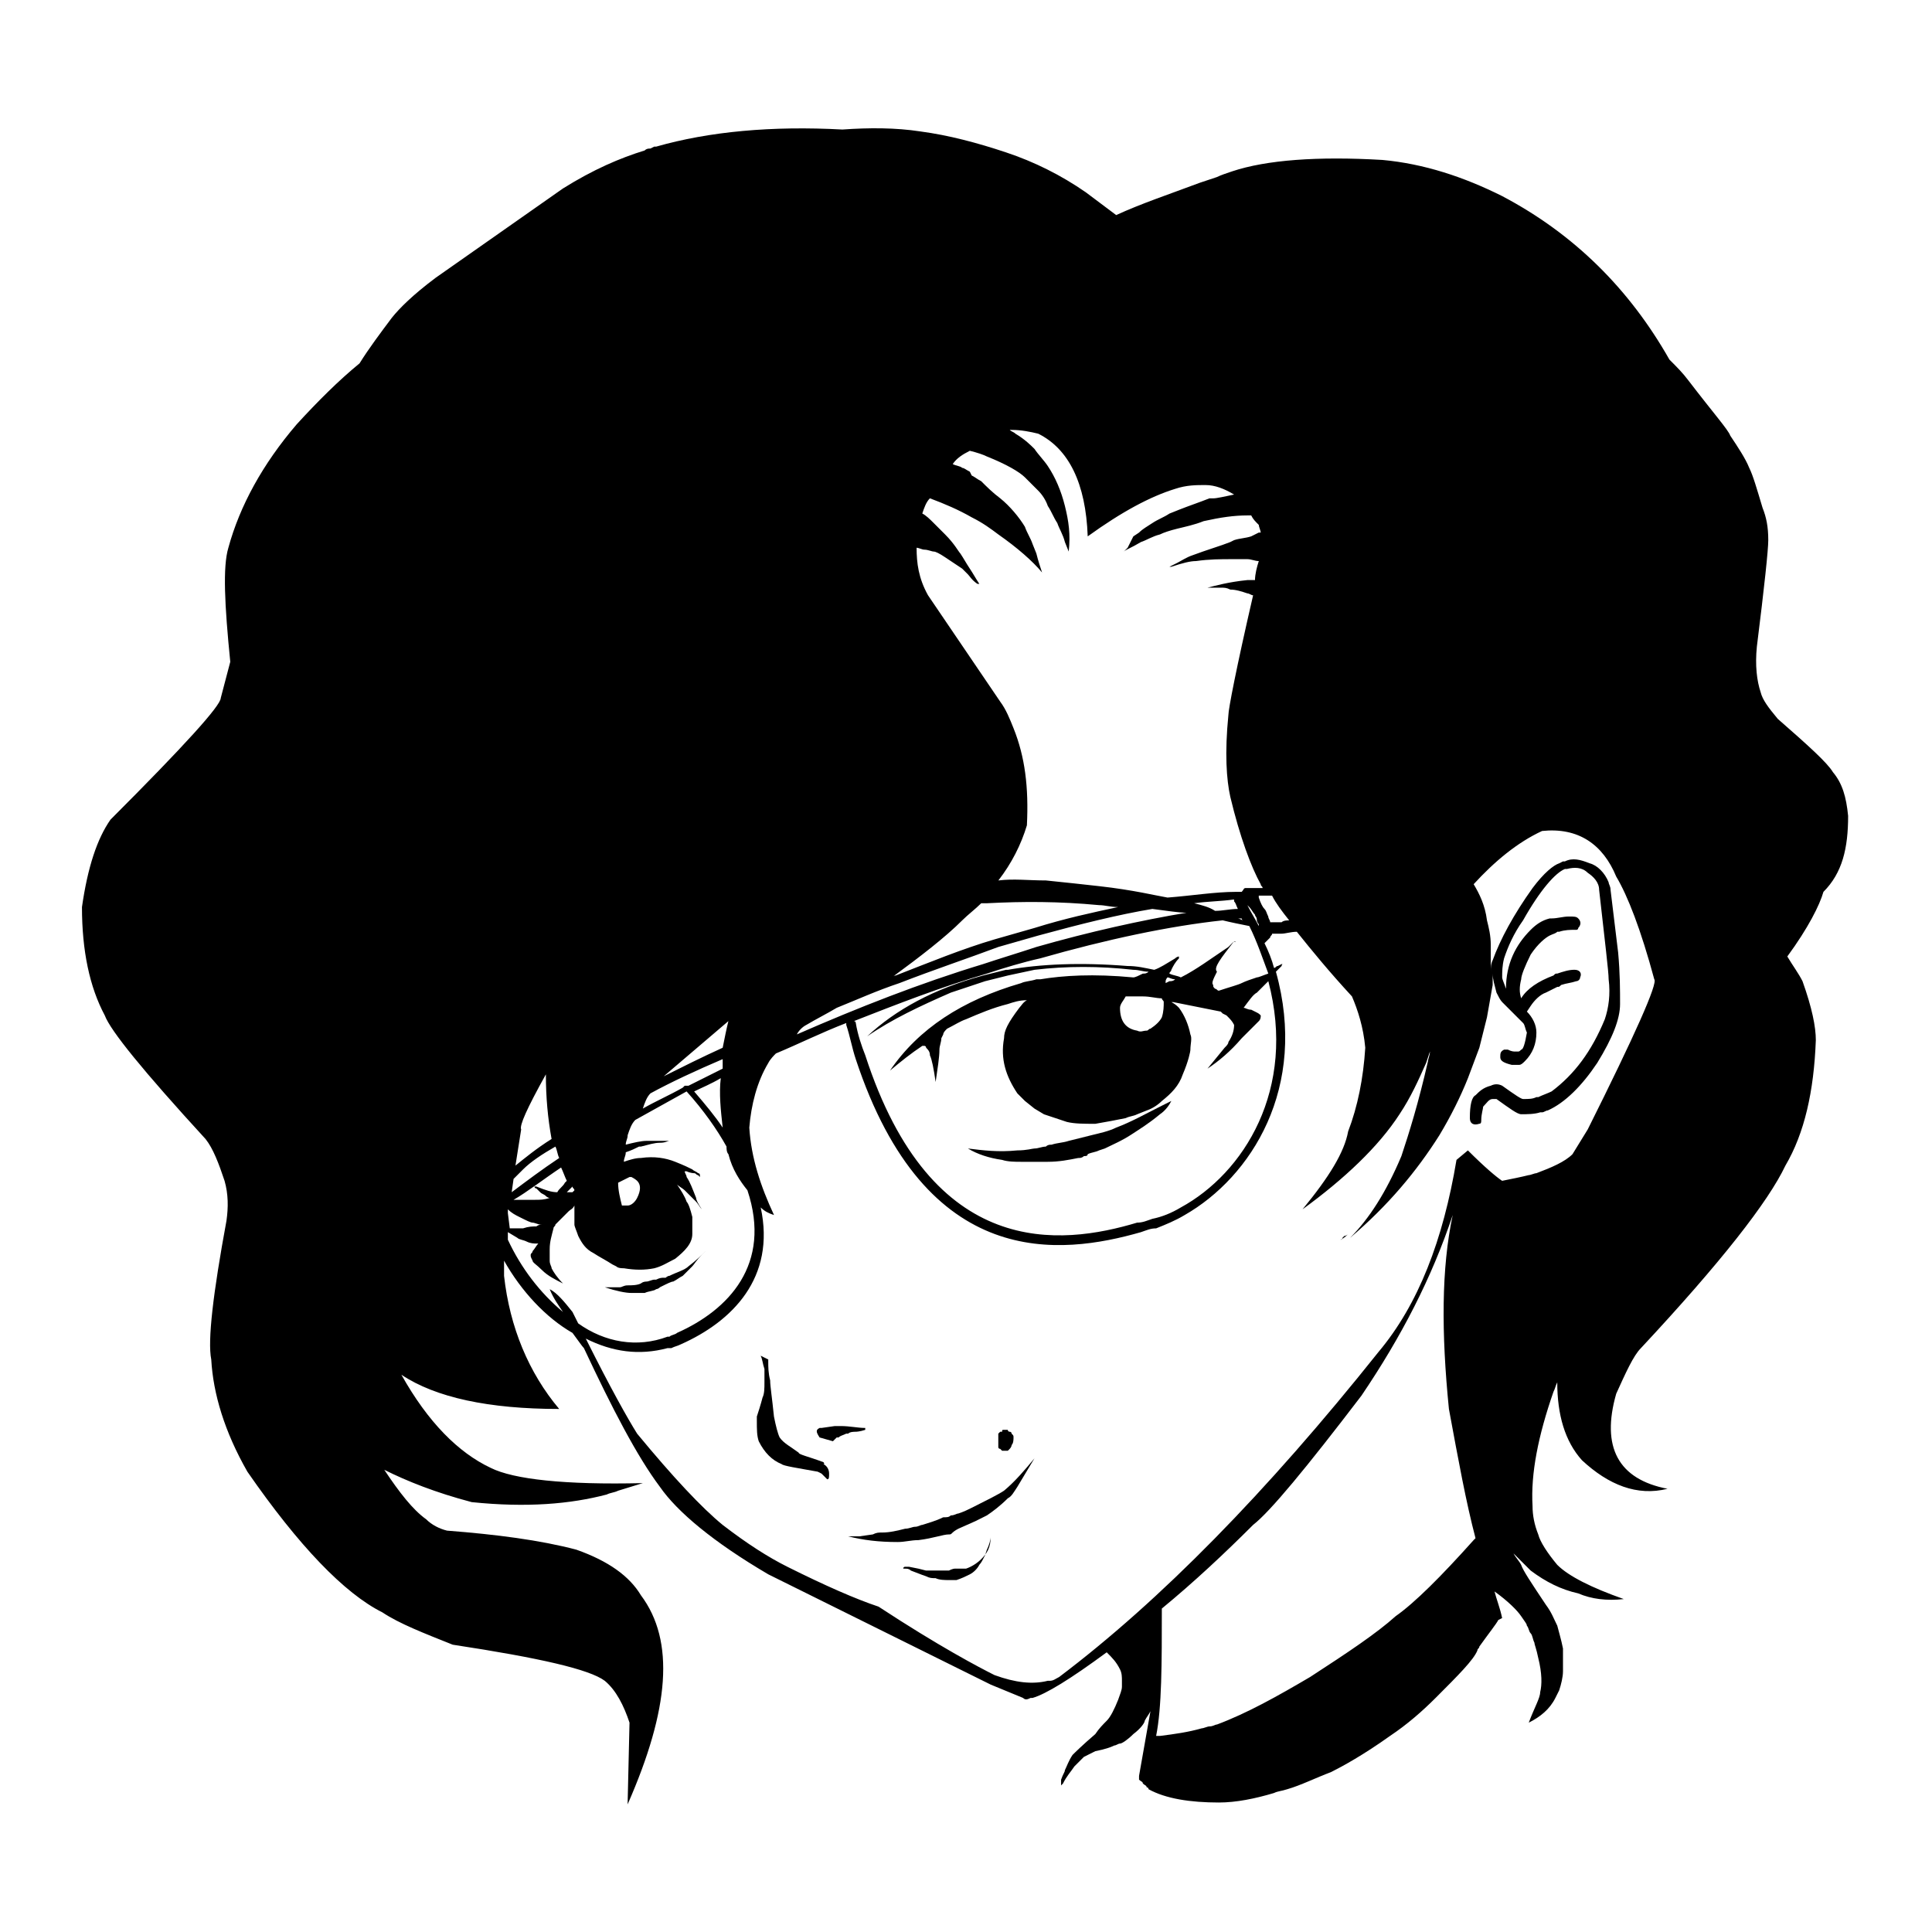 <?xml version="1.0" encoding="UTF-8"?>
<!-- Uploaded to: ICON Repo, www.iconrepo.com, Generator: ICON Repo Mixer Tools -->
<svg fill="#000000" width="800px" height="800px" version="1.1" viewBox="144 144 512 512" xmlns="http://www.w3.org/2000/svg">
 <g>
  <path d="m414.61 451.89h7.055c3.023 0 5.543-0.504 8.062-1.008 0.504 0 1.008 0 1.512-0.504 0.504 0 1.008 0 1.008-0.504 1.008-0.504 2.016-0.504 3.023-1.008l1.512-0.504c2.016-1.008 4.535-2.016 7.559-4.031 1.512-1.008 4.031-2.519 7.055-5.039 1.512-1.008 2.519-2.519 3.023-3.527l-3.023 1.512c-4.031 2.016-7.559 4.031-11.586 5.543-2.016 1.008-4.535 1.512-6.551 2.016-2.016 0.504-4.031 1.008-6.047 1.512-1.512 0.504-3.023 0.504-4.535 1.008-0.504 0-1.008 0-1.512 0.504-1.008 0-2.016 0.504-3.023 0.504-0.504 0-2.016 0.504-4.535 0.504-5.039 0.504-9.07 0-13.098-0.504 2.519 1.512 5.543 2.519 9.07 3.023 1.504 0.504 3.519 0.504 5.031 0.504z"/>
  <path d="m633.77 360.2c-0.504-5.039-1.512-8.566-4.031-11.586-1.512-2.519-6.551-7.055-14.609-14.105-2.519-3.023-4.031-5.039-4.535-7.055-1.008-3.023-1.512-7.055-1.008-12.09 2.016-16.121 3.023-25.695 3.023-28.215 0-3.527-0.504-6.047-1.512-8.566-1.512-5.039-2.519-8.566-3.527-10.578-1.008-2.519-3.023-5.543-5.039-8.566-0.504-1.512-4.535-6.047-11.082-14.609-1.512-2.016-3.023-3.527-5.039-5.543-10.578-18.641-25.191-33.25-44.336-43.328-10.078-5.039-20.656-8.566-31.738-9.574-17.129-1.008-30.73 0-39.801 3.023-1.512 0.504-3.023 1.008-4.031 1.512l-4.535 1.512c-8.062 3.023-15.617 5.543-22.168 8.566l-8.062-6.047c-6.551-4.535-13.602-8.062-21.16-10.578-7.559-2.519-15.113-4.535-22.672-5.543-6.551-1.008-13.602-1.008-20.656-0.504-18.641-1.008-35.266 0.504-49.375 4.535h-0.504l-1.008 0.504c-0.504 0-1.008 0-1.512 0.504-6.551 2.016-13.602 5.039-21.664 10.078l-33.754 23.68c-6.047 4.535-9.574 8.062-11.586 10.578-3.023 4.031-6.047 8.062-8.566 12.09-5.543 4.535-11.082 10.078-16.625 16.121-9.07 10.578-15.113 21.664-18.137 32.746-1.512 5.039-1.008 15.113 0.504 30.23l-2.519 9.574c0 2.016-9.574 12.594-29.223 32.242-3.527 5.039-6.047 12.594-7.559 23.176 0 11.586 2.016 21.16 6.047 28.719 1.512 4.031 10.078 14.609 26.703 32.746 2.016 2.519 3.527 6.551 5.039 11.082 1.008 3.527 1.008 7.055 0.504 10.578-3.527 19.145-5.039 31.738-4.031 36.777 0.504 9.07 3.527 19.145 9.574 29.727 13.602 19.648 25.695 32.242 35.77 37.281 4.535 3.023 11.082 5.543 18.641 8.566 23.176 3.527 36.273 6.551 40.305 9.574 3.023 2.519 5.039 6.551 6.551 11.082l-0.504 21.664c11.082-25.191 12.594-43.328 3.527-55.418-3.023-5.039-8.566-9.07-17.129-12.09-9.574-2.519-21.16-4.031-34.258-5.039-2.016-0.504-4.031-1.512-5.543-3.023-3.527-2.519-7.055-7.055-11.082-13.098 6.047 3.023 13.602 6.047 23.176 8.566 14.609 1.512 26.199 0.504 35.77-2.016 1.008-0.504 2.016-0.504 3.023-1.008l6.551-2.016c-20.656 0.504-34.258-1.008-40.305-4.031-8.566-4.031-16.625-12.09-23.68-24.688 9.07 6.047 23.176 9.07 41.816 9.07-8.062-9.578-13.098-21.668-14.609-35.27v-4.031c4.535 8.062 11.082 15.113 18.137 19.145 1.512 2.016 2.519 3.527 3.023 4.031 7.559 16.121 14.105 28.719 20.152 36.777 4.535 6.551 14.105 14.609 28.719 23.176l58.945 29.223 8.566 3.527c0.504 0.504 1.008 0.504 2.016 0h0.504c3.527-1.008 10.078-5.039 19.648-12.09 1.512 1.512 2.519 2.519 3.527 4.535 0.504 1.008 0.504 2.016 0.504 3.023v1.512c0 1.008-0.504 2.016-1.008 3.527-1.008 2.519-2.016 4.535-3.023 5.543-1.008 1.008-2.016 2.016-3.023 3.527-3.527 3.023-5.543 5.039-6.047 5.543-1.008 1.512-1.512 3.023-2.016 4.031 0 0.504-0.504 1.008-1.008 2.519v1.512l0.504-0.504c1.008-2.016 2.016-3.023 3.023-4.535l2.519-2.519c1.008-0.504 2.016-1.008 3.023-1.512 2.519-0.504 4.031-1.008 5.039-1.512 0.504 0 1.008-0.504 1.512-0.504s2.016-1.008 3.527-2.519c2.016-1.512 3.023-3.023 3.023-3.527 0.504-1.008 1.008-1.512 1.512-2.519l-3.023 17.129v1.008c0.504 0.504 1.008 0.504 1.008 1.008 0.504 0.504 1.008 0.504 1.008 1.008 0 0 0.504 0 0.504 0.504 4.535 2.519 11.082 3.527 18.641 3.527 4.535 0 9.574-1.008 14.609-2.519 1.008-0.504 2.016-0.504 3.527-1.008 3.527-1.008 7.559-3.023 11.586-4.535 3.023-1.512 8.566-4.535 15.617-9.574 4.535-3.023 8.566-6.551 12.09-10.078 6.047-6.047 10.078-10.078 11.082-12.594 0-0.504 0.504-0.504 0.504-1.008 2.519-3.527 4.535-6.047 5.039-7.055l1.008-0.504c-0.504-2.519-1.512-5.039-2.016-7.055 3.527 2.519 6.047 5.039 7.055 6.551 1.008 1.512 1.512 2.016 1.512 2.519 0.504 0.504 0.504 1.512 1.008 2.016 0.504 0.504 0.504 1.512 1.008 2.519 0 0.504 0.504 1.512 1.008 4.031 1.008 4.031 1.008 7.055 0.504 9.07 0 1.512-1.512 4.031-3.023 8.062 3.023-1.512 5.543-3.527 7.055-6.551l1.008-2.016c0.504-1.512 1.008-3.527 1.008-5.039v-6.047c-0.504-2.519-1.008-4.031-1.512-6.047-1.008-2.016-1.512-3.527-3.023-5.543-4.031-6.047-6.047-9.07-6.551-10.578-0.504-1.008-1.512-2.016-2.016-3.023l1.008 1.008c1.008 1.008 2.519 2.519 3.527 3.527 4.031 3.023 8.062 5.039 12.594 6.047 3.527 1.512 7.559 2.016 12.09 1.512-8.566-3.023-14.609-6.047-17.633-9.07-2.519-3.023-4.535-6.047-5.039-8.062-1.008-2.519-1.512-5.039-1.512-7.559-0.504-8.566 1.512-18.641 5.543-30.23 0.504-1.008 0.504-1.512 1.008-2.519 0 8.566 2.016 15.617 6.551 20.656 7.055 6.551 14.609 9.574 22.672 7.559-13.098-2.519-17.633-11.082-13.602-25.191 2.519-5.543 4.535-10.078 6.551-12.09 21.16-22.672 33.754-38.793 38.289-48.367 5.039-8.566 7.559-19.648 8.062-33.25 0-3.527-1.008-8.566-3.527-15.617-1.008-2.016-2.519-4.031-4.031-6.551 5.543-7.559 8.566-13.602 9.574-17.129 5.031-5.039 6.543-11.59 6.543-20.152zm-148.12 27.707c-0.504 0-1.512 0-2.016 0.504h-3.023c0-0.504-0.504-1.008-0.504-1.512-0.504-1.008-0.504-1.512-1.008-2.016-0.504-0.504-1.008-1.512-1.512-3.023v-0.504h3.527c1.012 2.016 2.523 4.031 4.535 6.551zm-14.609 5.543-1.512 1.512c-4.535 3.023-8.566 6.047-12.594 8.062-1.008-0.504-2.016-0.504-3.023-1.008 0-0.504 0.504-0.504 0.504-1.008 0.504-1.008 1.008-2.016 2.016-3.023v-0.504s-0.504 0-1.008 0.504c-2.519 1.512-4.031 2.519-5.543 3.023-2.519-0.504-4.535-1.008-7.055-1.008-12.594-1.008-23.176-0.504-31.738 1.008h-0.504c-2.016 0.504-4.031 1.008-6.047 1.512-13.098 3.527-23.176 9.07-30.73 16.121 6.551-4.535 14.105-8.062 22.168-11.586 3.023-1.008 6.047-2.016 9.07-3.023 2.016-0.504 4.031-1.008 6.047-1.512 2.519-0.504 4.535-1.008 7.055-1.512 8.566-1.008 17.129-1.008 26.199 0 1.512 0 2.519 0.504 4.031 0.504-0.504 0.504-1.008 0.504-1.512 0.504-1.008 0.504-2.016 1.008-2.519 1.008-10.578-1.008-18.641-0.504-24.688 0.504h-1.008c-1.512 0.504-3.023 0.504-4.031 1.008-15.617 4.535-27.207 12.09-34.762 23.176 3.023-2.519 5.543-4.535 8.566-6.551h0.504c0.504 0 0.504 0.504 0.504 0.504 0.504 0.504 1.008 1.008 1.008 2.016 0.504 1.008 1.008 3.527 1.512 7.055 0.504-3.527 1.008-6.551 1.008-8.566 0-1.008 0.504-2.016 0.504-3.023l0.504-1.008c0-0.504 0.504-1.008 1.008-1.512 2.016-1.008 3.527-2.016 5.039-2.519 3.527-1.512 7.055-3.023 11.082-4.031 1.512-0.504 3.023-1.008 5.039-1.008-1.008 0.504-1.512 1.512-2.016 2.016-3.031 4.031-4.039 6.047-4.039 8.062-1.008 5.543 0.504 10.078 3.527 14.609l2.016 2.016 2.519 2.016 2.519 1.512 6.047 2.016c2.016 0.504 4.535 0.504 7.559 0.504 3.023-0.504 5.543-1.008 8.062-1.512 1.008-0.504 2.016-0.504 3.023-1.008l2.519-1.008c1.512-0.504 3.023-1.512 4.031-2.519 2.519-2.016 4.535-4.031 5.543-7.055 1.512-3.527 2.016-6.047 2.016-6.551 0-1.512 0.504-3.023 0-4.031-0.504-2.519-1.512-5.039-3.023-7.055-0.504-0.504-1.008-1.008-2.016-1.512h0.504l12.594 2.519 0.504 0.504 1.008 0.504c1.008 1.008 1.512 1.512 2.016 2.519 0 1.512-0.504 3.023-1.512 4.535 0 0.504-0.504 1.008-1.008 1.512l-4.535 5.543c3.023-2.016 6.047-4.535 9.07-8.062l4.535-4.535c0.504-0.504 0.504-1.008 0.504-1.512-0.504-0.504-0.504-0.504-1.512-1.008l-1.008-0.504c-1.008 0-1.512-0.504-2.016-0.504 1.512-2.016 2.519-3.527 3.527-4.031 0 0 1.008-1.008 3.023-3.023 7.559 28.719-6.551 50.883-23.176 59.953-2.519 1.512-5.039 2.519-7.559 3.023-1.512 0.504-2.519 1.008-4.031 1.008-20.152 6.047-54.41 10.078-72.043-44.336-1.008-2.519-2.016-5.543-2.519-8.566 0 0 0-0.504-0.504-0.504 11.586-4.535 23.176-9.07 35.266-12.594 4.535-1.512 9.574-3.023 14.105-4.031 17.633-5.039 34.258-8.566 48.367-10.078 2.016 0.504 4.535 1.008 7.055 1.512 2.016 4.031 3.527 8.566 5.039 12.594-1.512 0.504-2.519 1.008-3.023 1.008-1.512 0.504-3.023 1.008-4.031 1.512-1.008 0.504-3.023 1.008-6.047 2.016-0.504 0-0.504-0.504-1.008-0.504-0.504-0.504-0.504-0.504-0.504-1.008-0.504-0.504 0-1.512 1.008-3.527-1.016-0.996 1-3.516 4.527-8.051 0.504 0.504 0.504 0 0 0zm-15.617 10.074c-0.504 0.504-1.008 0.504-1.512 0.504l-1.008 0.504v-0.504s0-0.504 0.504-1.008c0.504 0 1.008 0.504 2.016 0.504zm-3.527 10.078c-0.504 1.008-1.512 2.016-3.023 3.023-0.504 0-0.504 0.504-1.008 0.504-1.008 0-1.512 0.504-2.519 0-3.023-0.504-4.535-2.519-4.535-6.047 0-1.008 1.008-2.016 1.512-3.023h4.535c2.016 0 3.527 0.504 5.039 0.504 0 0.504 0.504 0.504 0.504 1.008 0 1.008 0 2.519-0.504 4.031zm8.566-30.23c3.527-0.504 7.055-0.504 10.578-1.008v0.504c0.504 0.504 0.504 1.008 1.008 2.016-2.016 0-4.031 0.504-6.047 0.504-1.512-1.008-3.523-1.512-5.539-2.016zm11.586 4.031h1.008s0 0.504 0.504 0.504c-0.504 0-1.008-0.504-1.512-0.504zm5.543 2.519v0 0zm0-0.504c-1.008-2.016-2.016-3.527-3.023-5.543l0.504 0.504c0.504 0.504 1.008 1.512 1.512 2.016 0 0.504 0.504 0.504 0.504 1.512 0 0 0 0.504 0.504 1.008zm-90.688-100.26c0.504 0 1.512 0.504 2.016 0.504 1.008 0 2.016 0.504 2.519 0.504s1.512 0.504 3.023 1.512c1.512 1.008 3.023 2.016 4.535 3.023 0.504 0.504 1.008 1.008 1.512 1.512s1.008 1.512 2.519 2.519h0.504c-1.008-1.512-1.512-2.519-2.519-4.031-1.008-1.512-1.512-2.519-2.519-4.031-0.504-0.504-1.512-2.519-4.031-5.039-1.008-1.008-2.016-2.016-3.023-3.023-1.008-1.008-2.016-2.016-3.023-2.519 0.504-1.512 1.008-3.023 2.016-4.031 4.031 1.512 7.559 3.023 11.082 5.039 3.023 1.512 5.039 3.023 7.055 4.535 5.039 3.527 9.07 7.055 11.586 10.078-0.504-1.512-1.008-3.023-1.512-5.039l-1.008-2.519c-0.504-1.512-1.512-3.023-2.016-4.535-1.512-2.519-4.031-5.543-6.551-7.559-2.016-1.512-3.527-3.023-5.039-4.535-1.008-0.504-1.512-1.008-2.519-1.512l-0.496-1.004c-1.008-0.504-1.512-1.008-2.016-1.008-0.504-0.504-1.512-0.504-2.519-1.008 1.008-1.512 2.519-2.519 4.535-3.527 2.016 0.504 3.527 1.008 4.535 1.512 5.039 2.016 8.566 4.031 10.078 5.543 0 0 0.504 0.504 2.016 2.016l1.512 1.512c1.008 1.008 2.016 2.519 2.519 4.031 1.008 1.512 1.512 3.023 2.519 4.535 0.504 1.512 1.512 3.023 2.016 5.039l1.008 2.519c0.504-4.535 0-8.062-1.008-12.09-1.008-4.031-2.519-7.559-4.535-10.578-1.008-1.512-2.519-3.023-3.527-4.535-1.008-1.008-2.519-2.519-5.039-4.031-0.504-0.504-1.008-0.504-1.512-1.008h0.504c2.519 0 5.039 0.504 7.055 1.008 8.062 4.031 12.594 13.098 13.098 27.207 9.07-6.551 16.625-10.578 23.176-12.594 3.023-1.008 5.543-1.008 8.062-1.008s5.039 1.008 7.559 2.519c-2.519 0.504-4.535 1.008-5.543 1.008h-0.504-0.504c-2.519 1.008-5.543 2.016-8.062 3.023l-2.519 1.008c-1.512 1.008-3.023 1.512-4.535 2.519-1.512 1.008-2.519 1.512-3.527 2.519l-1.512 1.008-1.512 3.012-1.008 1.008c0.504-0.504 2.016-1.008 4.535-2.519 1.512-0.504 3.023-1.512 5.039-2.016 1.008-0.504 2.519-1.008 4.535-1.512s4.535-1.008 7.055-2.016c4.535-1.008 8.062-1.512 11.586-1.512h1.008c0.504 1.008 1.008 1.512 2.016 2.519 0 0.504 0.504 1.512 0.504 2.016h-0.504l-2.019 1.008c-1.512 0.504-3.023 0.504-4.535 1.008l-1.008 0.504c-2.519 1.008-6.047 2.016-10.078 3.527-1.512 0.504-3.023 1.512-4.031 2.016-1.008 0.504-2.016 1.008-2.016 1.008h0.504c3.023-1.008 5.039-1.512 6.551-1.512 3.527-0.504 6.551-0.504 9.574-0.504h4.031c1.008 0 2.016 0.504 3.023 0.504-0.504 1.512-1.008 3.527-1.008 5.039h-2.016c-5.039 0.504-8.566 1.512-10.578 2.016h3.527c1.008 0 1.512 0 2.519 0.504 1.512 0 3.023 0.504 4.535 1.008 0.504 0 1.008 0.504 1.512 0.504-4.535 19.648-6.551 30.23-6.551 31.738-1.008 10.078-0.504 17.129 0.504 21.664 2.519 10.578 5.543 18.641 8.062 23.176 0 0.504 0.504 0.504 0.504 1.008h-4.031-0.504c-0.504 0-0.504 0.504-1.008 1.008h-1.512c-5.543 0-11.586 1.008-18.137 1.512-3.023-0.504-9.07-2.016-18.137-3.023-4.535-0.504-9.07-1.008-14.105-1.512-4.535 0-8.566-0.504-12.594 0 3.527-4.535 6.047-9.574 7.559-14.609 0.504-10.078-0.504-18.137-3.527-25.695-1.008-2.519-2.016-5.039-3.527-7.055l-19.152-28.215c-2.519-4.531-3.023-8.562-3.023-12.594zm12.094 98.746c1.512-1.512 3.527-3.023 5.039-4.535h1.512c9.574-0.504 19.145-0.504 29.727 0.504 1.512 0 3.023 0.504 5.039 0.504-7.055 1.512-14.105 3.023-22.168 5.543-3.527 1.008-7.055 2.016-10.578 3.023-8.566 2.519-17.129 6.047-26.199 9.574-0.504 0-1.008 0.504-1.008 0.504 7.551-5.543 14.102-10.582 18.637-15.117zm-41.312 27.711c2.519-1.512 5.543-3.023 8.062-4.535 5.039-2.016 10.578-4.535 16.625-6.551 9.07-3.527 18.137-6.551 26.199-9.574 3.527-1.008 7.055-2.016 10.578-3.023 11.082-3.023 21.16-5.543 30.23-7.055 4.031 0.504 7.055 1.008 9.07 1.008-12.09 2.016-25.695 5.039-39.801 9.07-4.535 1.512-9.574 3.023-14.105 4.535-16.625 5.039-33.25 11.586-49.375 18.641 0.5-1.004 1.508-2.012 2.516-2.516zm-20.656-1.008c-0.504 2.016-1.008 4.535-1.512 7.055-5.543 2.519-10.578 5.039-15.617 7.559zm-1.512 28.215c-2.016-3.023-4.535-6.047-7.559-9.574 2.016-1.008 4.535-2.016 7.055-3.527-0.504 4.031 0 8.566 0.504 13.102zm-19.145-9.07c5.543-3.023 12.09-6.047 19.145-9.07v2.519c-3.023 1.512-6.047 3.023-9.07 4.535h-0.504-0.504l-0.504 0.504c-3.527 2.016-7.055 3.527-10.578 5.543 0.504-1.512 1.008-3.023 2.016-4.031zm-20.656 24.688c0 0.504 0.504 0.504 0.504 1.008l-0.504 0.504h-1.512c0.504-0.504 1.008-1.008 1.512-1.512zm-3.023-5.039c0.504 1.008 1.008 2.519 1.512 3.527l-0.504 0.504c-0.504 1.008-1.512 1.512-2.016 2.519-1.512 0-3.023-0.504-5.543-1.512h-0.504s0 0.504 0.504 0.504c0.504 0.504 1.008 1.008 1.008 1.008 0.504 0.504 1.008 0.504 1.512 1.008 0.504 0.504 1.008 0.504 1.008 0.504-1.512 0.504-2.519 0.504-4.031 0.504h-4.031-1.512c3.527-2.016 8.062-5.543 12.598-8.566zm-4.031-24.688c0 6.047 0.504 11.586 1.512 17.129-4.031 2.519-7.055 5.039-9.574 7.055l1.512-9.574c-0.504-1.004 1.512-5.539 6.551-14.609zm-8.562 27.711 2.519-2.519c2.016-2.016 5.039-4.031 8.566-6.047 0.504 1.008 0.504 2.016 1.008 3.023-4.535 3.023-8.566 6.047-12.594 9.07zm-1.512 9.066v-1.008c1.008 1.008 2.016 1.512 3.023 2.016 2.016 1.008 3.023 1.512 3.527 1.512 0.504 0 1.512 0.504 2.016 0.504h0.504c-1.008 0-1.512 0.504-1.512 0.504-1.008 0-2.016 0-3.527 0.504h-3.023-0.504zm18.641 29.223c-0.504-1.008-1.008-2.016-1.512-3.023-2.016-2.519-4.031-5.039-6.047-6.047 1.008 2.519 2.519 4.535 3.527 6.047-6.047-5.039-11.082-11.586-14.609-19.145v-2.016l2.519 1.512c0.504 0.504 1.512 0.504 2.519 1.008 1.008 0.504 2.016 0.504 2.519 0.504h0.504c-0.504 0.504-1.008 1.512-1.512 2.016 0 0.504-0.504 0.504-0.504 1.008s0 0.504 0.504 1.512c0 0.504 1.008 1.008 2.519 2.519 1.512 1.512 3.527 2.519 5.543 3.527-1.512-1.512-2.519-3.023-3.023-4.031 0-0.504-0.504-1.008-0.504-2.016v-3.023c0-2.016 0.504-3.527 1.008-5.543 0-0.504 0.504-0.504 0.504-1.008 0.504-0.504 1.008-1.008 1.512-1.512s1.512-1.512 2.016-2.016c0.504-0.504 1.008-0.504 1.512-1.512v0.504 1.008 2.519 1.008c0 0.504 0.504 1.512 1.008 3.023 1.008 2.016 2.016 3.527 4.031 4.535 1.512 1.008 3.527 2.016 5.039 3.023l1.008 0.504c0.504 0.504 1.512 0.504 2.016 0.504 3.023 0.504 5.543 0.504 8.062 0 2.016-0.504 3.527-1.512 5.543-2.519 2.519-2.016 4.535-4.031 4.535-6.551v-4.535c-0.504-2.016-1.008-3.527-1.512-4.031-0.504-1.512-1.512-3.023-2.519-4.535 0.504 0.504 1.512 1.008 2.016 1.512l3.023 3.023c0.504 0.504 1.008 1.512 1.512 2.016-1.008-1.512-1.512-2.519-1.512-3.023-1.008-2.519-1.512-4.031-2.519-5.543 0-0.504-0.504-1.008-0.504-1.512h0.504c1.008 0.504 2.016 0.504 2.016 0.504 0.504 0 0.504 0.504 1.008 0.504l0.504 0.504v-0.504s0-0.504-0.504-0.504c-0.504-0.504-1.008-0.504-1.512-1.008-1.008-0.504-2.016-1.008-4.535-2.016-2.519-1.008-5.543-1.512-9.07-1.008-1.512 0-3.023 0.504-4.535 1.008 0-1.008 0.504-1.512 0.504-2.519 1.512-0.504 2.519-1.008 3.527-1.512h0.504c2.016-0.504 3.527-1.008 5.039-1.008s2.016-0.504 2.519-0.504h-1.512-4.535c-1.512 0-3.527 0.504-5.543 1.008 0-1.008 0.504-1.512 0.504-2.519 0.504-1.512 1.008-3.023 2.016-4.031 4.535-2.519 9.07-5.039 13.602-7.559 4.535 5.039 8.062 10.078 10.578 14.609 0 0.504 0 1.512 0.504 2.016 1.008 4.031 3.023 7.055 5.039 9.574 6.551 19.648-5.039 31.738-18.641 37.785-0.504 0.504-1.512 0.504-2.016 1.008h-0.504c-8.066 3.031-16.633 1.52-23.684-3.519zm10.578-37.281c1.008-0.504 2.016-1.008 3.023-1.512h0.504c1.008 0.504 1.512 1.008 1.512 1.008 1.008 1.008 1.008 2.519 0 4.535-0.504 1.008-1.512 2.016-2.519 2.016h-0.504-1.008c-0.504-2.016-1.008-4.031-1.008-6.047zm227.22 94.211v0 0l-0.504 0.504c-8.566 9.574-15.617 16.625-20.656 20.152-5.039 4.535-12.594 9.574-22.672 16.121-8.566 5.039-16.625 9.574-24.688 12.594-0.504 0-1.008 0.504-2.016 0.504-0.504 0-1.512 0.504-2.016 0.504-3.527 1.008-7.055 1.512-11.082 2.016h-0.504-0.504c1.512-7.559 1.512-19.145 1.512-33.754 8.566-7.055 16.625-14.609 24.184-22.168 4.535-3.527 14.105-15.113 28.719-34.258 10.578-15.617 18.641-31.234 24.184-47.863-3.023 14.105-3.023 31.234-1.008 51.387 2.516 13.605 4.531 24.691 7.051 34.262zm29.727-108.32-4.031 6.551c-2.016 2.016-5.543 3.527-9.574 5.039-0.504 0-1.512 0.504-2.016 0.504-2.016 0.504-4.535 1.008-7.055 1.512-1.512-1.008-4.535-3.527-9.07-8.062l-3.023 2.519c-3.527 21.16-10.078 38.289-20.656 50.883-29.727 37.281-57.938 66-84.641 86.152-1.008 0.504-1.512 1.008-2.519 1.008h-0.504c-4.031 1.008-8.566 0.504-14.105-1.512-4.031-2.016-14.609-7.559-30.73-18.137-6.047-2.016-14.105-5.543-24.184-10.578-5.039-2.519-10.578-6.047-17.129-11.082-5.543-4.535-13.098-12.594-22.672-24.184-2.519-4.031-7.055-12.09-13.602-25.191 7.055 3.527 14.105 4.535 21.664 2.519h1.008c1.008-0.504 1.512-0.504 2.519-1.008 13.602-6.047 25.191-17.633 21.16-36.273 1.008 1.008 2.016 1.512 3.527 2.016-3.527-7.559-6.047-15.113-6.551-23.176 0.504-6.047 2.016-12.09 5.039-17.129 0.504-1.008 1.512-2.016 2.016-2.519 6.047-2.519 12.09-5.543 18.641-8.062v0.504c1.008 3.023 1.512 6.047 2.519 9.07 18.641 56.426 54.41 51.891 75.57 45.848 1.512-0.504 2.519-1.008 4.031-1.008 2.519-1.008 5.039-2.016 7.559-3.527 17.633-10.078 32.746-33.754 24.184-64.488 0.504-0.504 1.008-1.008 1.512-1.512 0-0.504 0.504-0.504 0-0.504l-1.008 0.504c-0.504 0-0.504 0.504-1.008 0.504-0.504-2.016-1.512-4.535-2.519-6.551l1.512-1.512c0-0.504 0.504-0.504 0.504-1.008h2.519c1.008 0 2.519-0.504 4.031-0.504 4.031 5.039 8.566 10.578 14.609 17.129 1.512 3.527 3.023 8.062 3.527 13.602-0.504 8.062-2.016 15.617-4.535 22.168-1.008 5.543-5.039 12.09-12.09 20.656 11.082-8.062 20.152-16.625 25.695-25.191 3.023-4.535 5.039-9.07 7.055-13.602l1.008-3.023c0 1.008-0.504 2.016-0.504 2.519-2.519 11.082-5.039 19.145-7.055 25.191-4.031 9.574-8.566 16.625-13.602 21.664 10.078-8.566 17.633-17.633 23.68-27.207 3.023-5.039 5.543-10.078 7.559-15.113l3.023-8.062 2.016-8.062 1.512-8.566v-3.023c0 1.512 0.504 3.023 1.008 5.039 0.504 1.008 1.008 2.016 1.512 2.519l5.543 5.543c0.504 0.504 0.504 1.512 1.008 2.519-0.504 3.023-1.008 4.535-1.512 4.535-0.504 0.504-0.504 0.504-1.008 0.504h-0.504c-0.504 0-1.008 0-2.016-0.504h-1.008c-1.008 0.504-1.008 1.008-1.008 2.016 0 1.008 1.008 1.512 3.023 2.016h2.016c0.504 0 1.008-0.504 1.512-1.008 2.016-2.016 3.023-4.535 3.023-7.559 0-2.016-1.008-4.031-2.519-5.543l1.008-1.512c1.008-1.512 2.519-3.023 4.031-3.527 1.008-0.504 2.016-1.008 3.023-1.512 0.504 0 0.504 0 1.008-0.504 1.512-0.504 2.519-0.504 4.031-1.008 0.504 0 1.008-0.504 1.008-1.008 0.504-1.008 0-2.016-1.512-2.016s-3.023 0.504-4.535 1.008c-0.504 0-0.504 0-1.008 0.504-4.031 1.512-7.055 3.527-8.566 6.047-0.504-1.512-0.504-3.023 0-5.039 0-1.008 1.008-3.527 2.519-6.551 2.016-3.023 4.031-4.535 5.039-5.039 1.008-0.504 1.512-0.504 2.016-1.008h0.504c1.512-0.504 3.023-0.504 4.031-0.504h0.504s0.504 0 0.504-0.504c0.504-0.504 1.008-1.512 0-2.519-0.504-0.504-1.008-0.504-2.519-0.504s-3.023 0.504-4.535 0.504h-0.504c-2.016 0.504-3.527 1.512-5.039 3.023-4.031 4.031-6.551 9.07-6.551 15.617-0.504-1.512-1.008-2.519-1.008-3.023 0-1.512 0-3.023 0.504-5.039 1.008-3.023 2.519-6.551 5.039-10.078 4.535-8.062 8.566-12.594 11.082-13.602h0.504c2.016-0.504 4.031-0.504 5.543 1.008 1.512 1.008 3.023 2.519 3.023 4.535 1.512 13.602 2.519 21.664 2.519 23.68 0.504 4.031 0 7.559-1.008 10.578-3.527 8.566-8.062 14.609-14.105 19.145-1.008 0.504-2.519 1.008-3.527 1.512h-0.504c-1.008 0.504-2.016 0.504-3.527 0.504-0.504 0-2.016-1.008-5.543-3.527-1.008-0.504-2.016-0.504-3.023 0-2.016 0.504-3.023 1.512-4.031 2.519-1.008 0.504-1.512 2.519-1.512 6.047 0 1.512 1.008 2.016 2.519 1.512 0.504 0 0.504-0.504 0.504-1.008 0-1.512 0.504-3.023 0.504-3.527 1.008-1.008 1.512-2.016 2.519-2.016h0.504 0.504c3.527 2.519 5.543 4.031 6.551 4.031 1.512 0 3.527 0 5.039-0.504h0.504c0.504 0 1.008-0.504 1.512-0.504 4.535-2.016 9.07-6.551 13.098-12.594 4.031-6.551 6.047-11.586 6.047-15.617 0-3.527 0-8.062-0.504-13.602l-2.016-16.625c0-1.008-0.504-1.512-0.504-2.016-1.008-2.519-3.023-4.535-5.039-5.039-2.519-1.008-4.535-1.512-6.551-0.504h-0.504l-1.008 0.504c-1.512 0.504-4.031 2.519-7.055 6.551-5.039 7.055-8.566 13.602-10.578 19.145-0.504 1.008-0.504 2.016-0.504 3.023v-3.527-3.527c0-2.519-0.504-4.535-1.008-6.551-0.504-4.031-2.016-7.055-3.527-9.574 5.543-6.047 11.586-11.082 18.137-14.105 9.574-1.008 16.121 3.527 19.648 12.09 3.023 5.039 6.551 14.105 10.078 27.207 1 1.016-5.047 14.621-17.641 39.809z"/>
  <path d="m408.56 527.46c0 0.504 0.504 0.504 0.504 0.504l0.504 0.504h1.008 0.504l0.504-0.504s0.504-0.504 0.504-1.008c0.504-0.504 0.504-1.512 0.504-2.016s0-0.504-0.504-1.008c0 0 0-0.504-0.504-0.504 0 0-0.504 0-0.504-0.504h-0.504-0.504c-0.504 0-0.504 0-0.504 0.504h-0.504l-0.504 0.504v0.504 0.504 1.008 1.512z"/>
  <path d="m317.88 485.64s0.504 0 1.008-0.504c2.016-1.008 3.023-1.512 3.527-1.512 1.008-0.504 1.512-1.008 2.519-1.512 1.008-1.008 2.016-2.016 2.519-2.519s1.008-1.512 2.519-3.023c0.504-0.504 0.504-0.504 1.008-1.008-1.008 1.008-2.519 2.519-4.535 4.031-1.008 1.008-3.023 1.512-5.039 2.519-0.504 0-1.008 0.504-1.008 0.504h-0.504c-0.504 0-1.008 0-2.016 0.504h-0.504c-0.504 0-1.512 0.504-2.016 0.504-1.008 0-1.512 0.504-1.512 0.504-1.008 0.504-2.519 0.504-3.527 0.504-1.008 0-1.512 0.504-2.016 0.504h-2.519-0.504-0.504-0.504c3.023 1.008 5.543 1.512 7.055 1.512h3.527c1.008-0.504 2.519-0.504 3.023-1.008z"/>
  <path d="m501.27 471.04c-0.504 0.504-1.008 1.008-2.016 1.512 0 0 0.504 0 0.504-0.504 0 0 0.504-0.504 0.504-0.504s0.504 0 1.008-0.504z"/>
  <path d="m362.21 531.49c-4.031-1.512-6.551-2.016-6.551-2.519-2.016-1.512-4.031-2.519-5.039-4.031-0.504-1.008-1.008-3.023-1.512-5.543-0.504-5.039-1.008-8.062-1.008-9.574-0.504-2.016-0.504-3.527-0.504-5.039v-0.504l-2.016-1.008c0.504 1.008 0.504 2.016 1.008 3.527v3.527c0 1.512 0 3.023-0.504 4.031 0 0-0.504 2.016-1.512 5.039v1.008c0 2.519 0 4.031 0.504 5.543 1.512 3.023 3.527 5.039 6.047 6.047 0.504 0.504 4.031 1.008 9.574 2.016l1.008 0.504c0.504 0.504 1.008 1.008 1.512 1.512 0.504 0 0.504-0.504 0.504-1.512s-0.504-2.016-1.512-2.519c0.504 0 0-0.504 0-0.504z"/>
  <path d="m370.78 523.43s1.008 0 2.519-0.504v-0.504c-2.016 0-4.031-0.504-6.551-0.504h-1.512l-3.527 0.504h-0.504c-1.008 0.504-1.008 1.008 0 2.519l3.527 1.004s0.504-0.504 0.504-0.504l0.504-0.504h0.504c0.504-0.504 1.008-0.504 2.016-1.008h0.504c0.504-0.5 1.512-0.5 2.016-0.5z"/>
  <path d="m404.03 557.19c-1.008 1.008-2.519 2.016-4.031 2.519h-0.504-1.008-1.008-0.504s-0.504 0-1.512 0.504h-0.504-2.016-3.527l-2.016-0.504-2.519-0.504h-1.008s-0.504 0-0.504 0.504h0.504c0.504 0 1.008 0 1.512 0.504 2.519 1.008 4.031 1.512 4.031 1.512 1.008 0.504 1.512 0.504 2.519 0.504 1.008 0.504 2.519 0.504 3.527 0.504h2.016c1.512-0.504 2.519-1.008 3.527-1.512 1.008-0.504 2.016-1.512 2.519-2.519 0.504-0.504 1.008-1.512 1.512-2.519l0.504-1.512c0.504-1.008 1.008-2.519 1.008-3.527 0 3.023-1.008 4.535-2.519 6.047z"/>
  <path d="m410.07 539.05c-1.512 1.008-4.535 2.519-8.566 4.535-1.008 0.504-2.016 1.008-3.527 1.512-0.504 0-1.008 0.504-2.016 0.504-0.5 0.5-1.004 0.5-2.012 0.5-2.016 1.008-4.031 1.512-5.543 2.016-0.504 0-1.008 0.504-2.016 0.504-0.504 0-1.512 0.504-2.519 0.504-2.016 0.504-4.031 1.008-6.047 1.008-1.008 0-1.512 0-2.519 0.504l-3.523 0.504h-2.016-0.504-0.504c4.031 1.008 8.062 1.512 13.098 1.512 2.016 0 3.527-0.504 5.543-0.504 4.031-0.504 6.551-1.512 8.062-1.512 0.504 0 0.504 0 1.008-0.504 0 0 0.504-0.504 1.512-1.008l4.535-2.016c1.008-0.504 2.016-1.008 3.023-1.512 1.512-1.008 3.527-2.519 5.543-4.535 1.008-0.504 1.512-1.512 2.519-3.023l4.535-7.559c-2.523 3.027-5.043 6.051-8.066 8.57z"/>
 </g>
</svg>